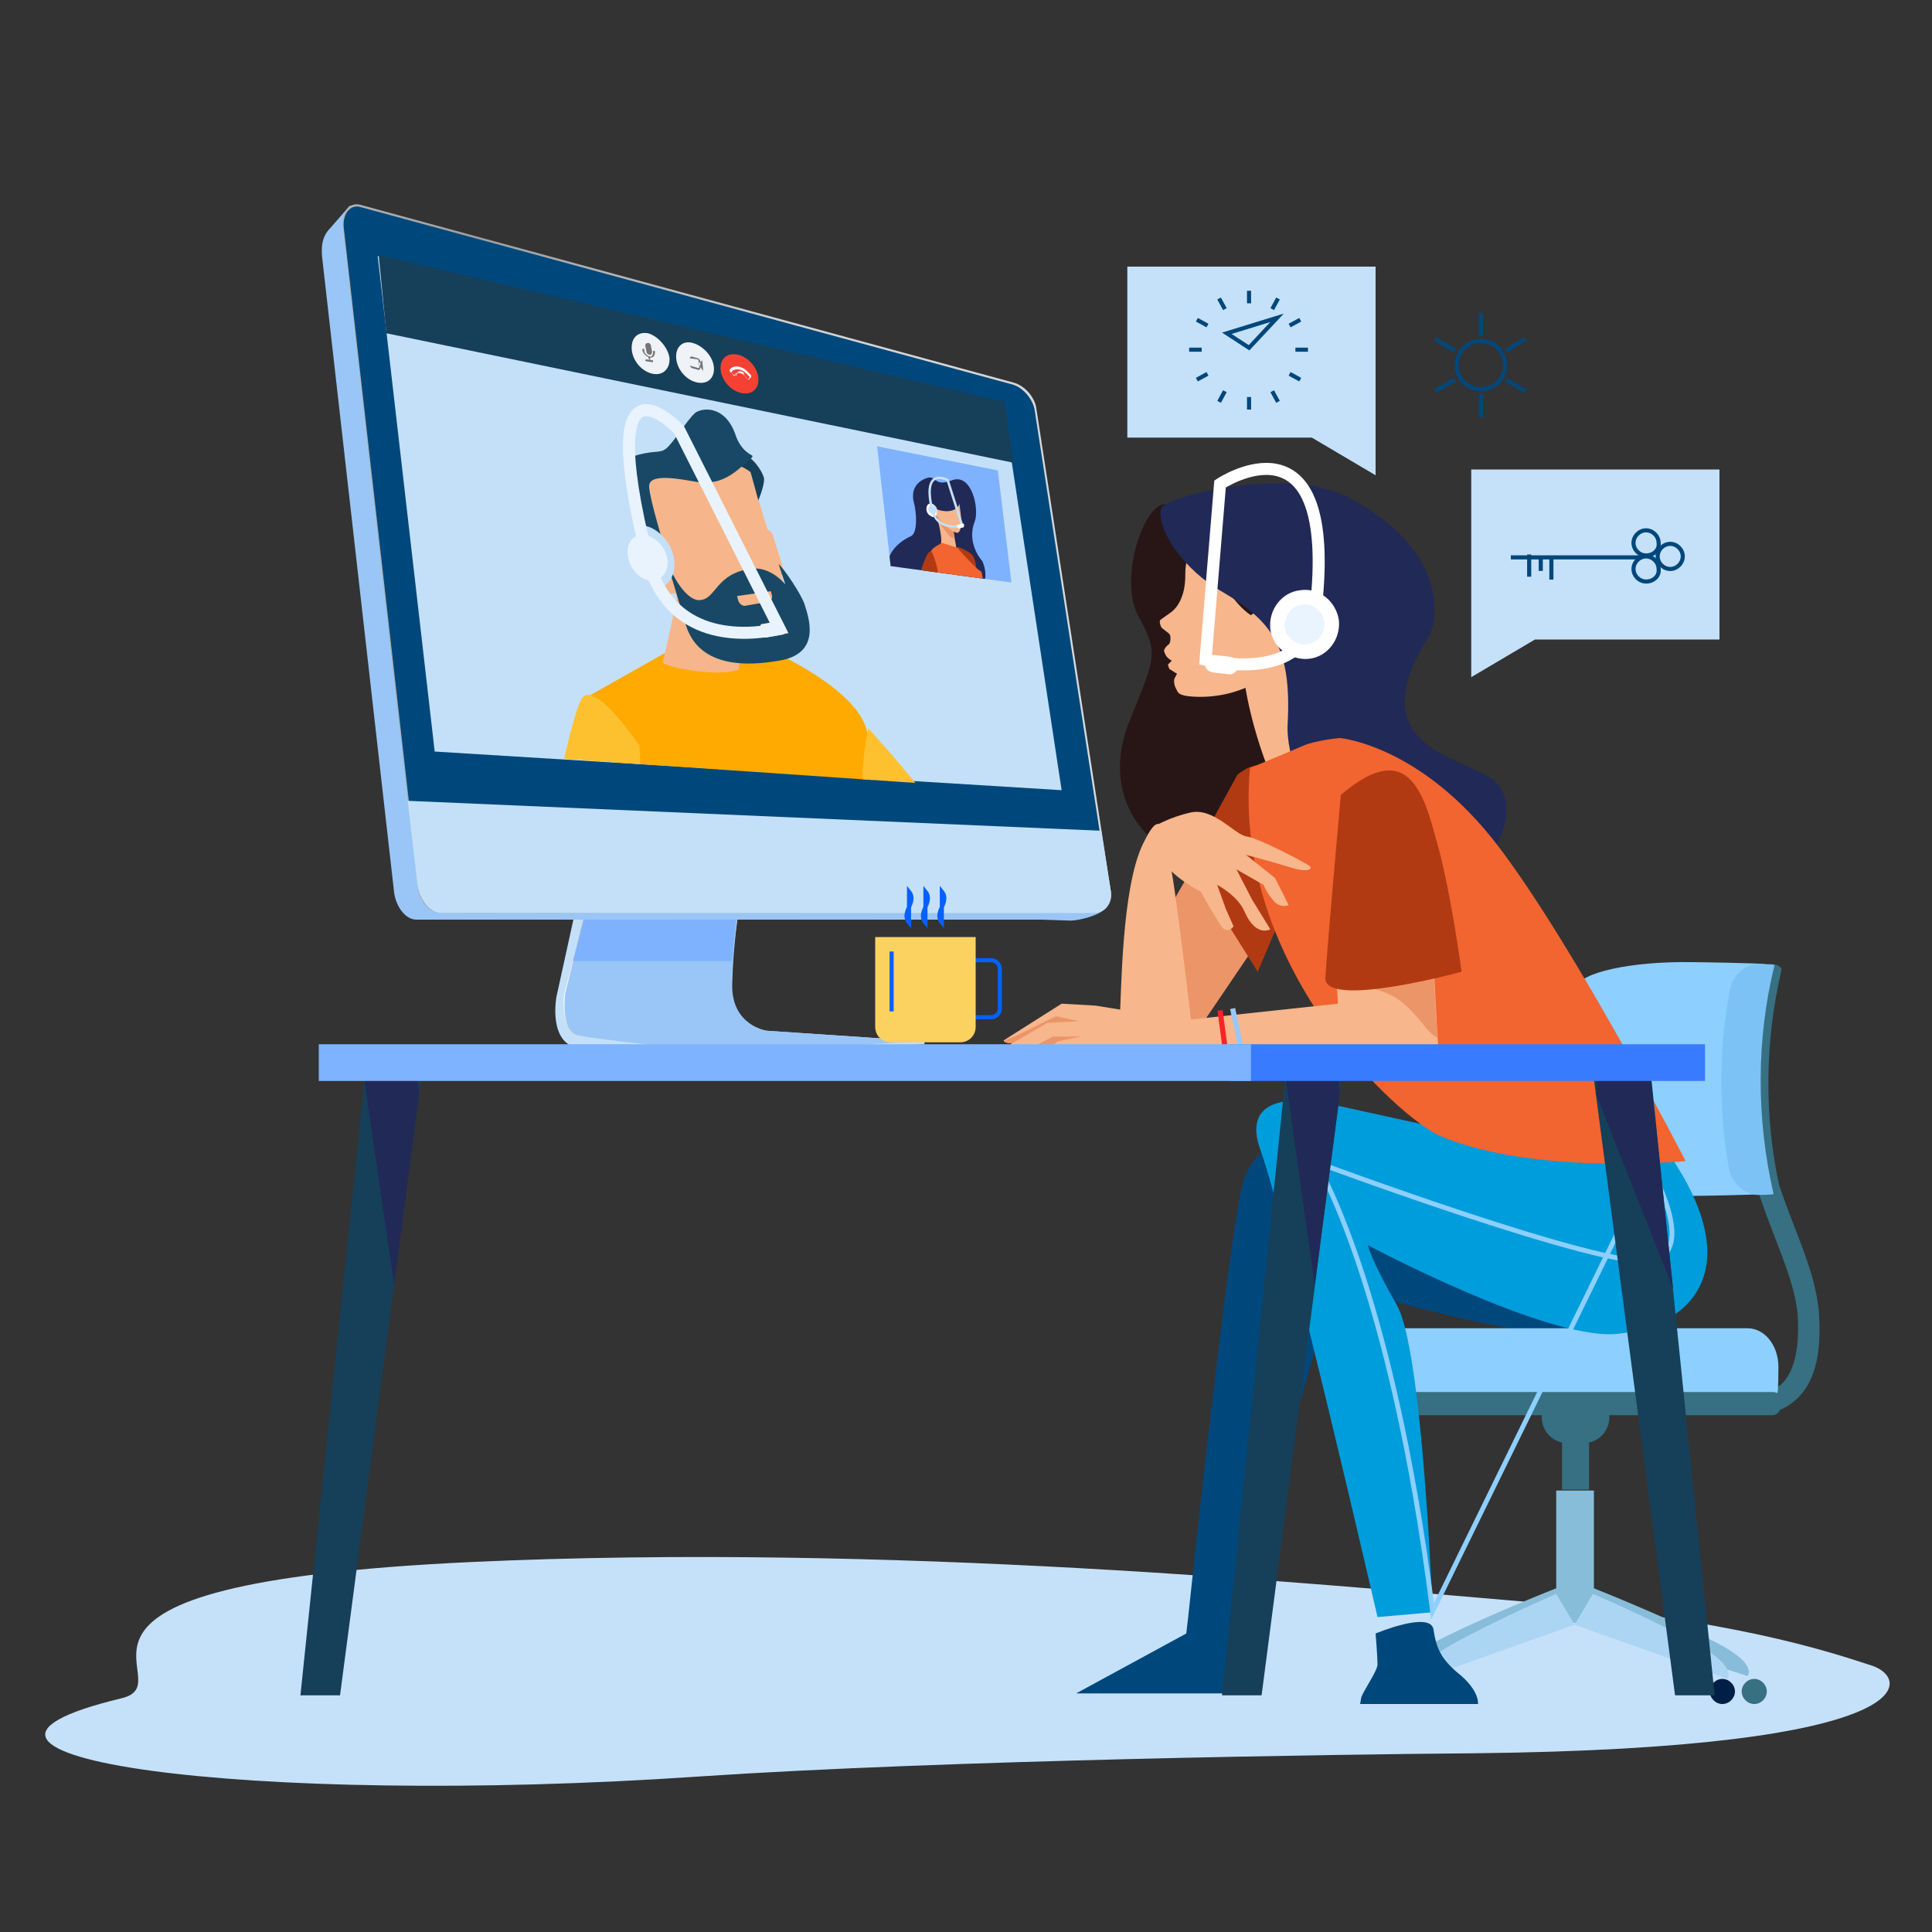 <?xml version="1.0" encoding="utf-8"?>
<!-- Generator: Adobe Illustrator 26.0.2, SVG Export Plug-In . SVG Version: 6.00 Build 0)  -->
<svg version="1.1" id="Capa_1" xmlns="http://www.w3.org/2000/svg" xmlns:xlink="http://www.w3.org/1999/xlink" x="0px" y="0px"
	 viewBox="0 0 200 200" style="enable-background:new 0 0 200 200;" xml:space="preserve">
<rect x="0" y="0" width="200" height="200" fill="#333333" stroke="none"/>
<style type="text/css">
	.st0{fill:#C5E1F9;}
	.st1{fill:#C4E0F8;}
	.st2{fill:url(#SVGID_1_);}
	.st3{fill:#99C6F6;}
	.st4{fill:#7EB2FF;}
	.st5{fill:url(#SVGID_00000032618949942936961390000004069244341197710012_);}
	.st6{fill:#00487C;}
	.st7{clip-path:url(#SVGID_00000101067354037499159800000018327431669472962703_);}
	.st8{fill:#212957;}
	.st9{fill:#F6B58A;}
	.st10{fill:#EB9468;}
	.st11{fill:#B23A12;}
	.st12{fill:#F26430;}
	.st13{fill:#3B47BB;}
	.st14{fill:none;stroke:#8CCEFF;stroke-width:0.124;stroke-miterlimit:10;}
	.st15{fill:#FFFFFF;}
	.st16{fill:none;stroke:#C4E0F8;stroke-width:0.249;stroke-miterlimit:10;}
	.st17{clip-path:url(#SVGID_00000009576687912264837000000005363465469328085376_);}
	.st18{fill:#281617;}
	.st19{fill:#FFAA01;}
	.st20{fill:#FDC02F;}
	.st21{fill:none;stroke:#99C6F6;stroke-width:1.245;stroke-miterlimit:10;}
	.st22{fill:#163F59;}
	.st23{fill:#194866;}
	.st24{fill:none;stroke:#E9F3FD;stroke-width:1.245;stroke-miterlimit:10;}
	.st25{fill:#E9F3FD;}
	.st26{fill:#F44134;}
	.st27{fill:#EFF2F7;}
	.st28{fill:#757575;}
	.st29{fill:#367082;}
	.st30{fill:#88BDDA;}
	.st31{fill:#ACD5F4;}
	.st32{fill:#001F46;}
	.st33{fill:#8DCFFF;}
	.st34{fill:#7DC2F5;}
	.st35{fill:#009DDC;}
	.st36{fill:none;stroke:#8DCFFF;stroke-width:0.498;stroke-miterlimit:10;}
	.st37{fill:#F7B68B;}
	.st38{fill:#EC9568;}
	.st39{fill:none;stroke:#9AC7F7;stroke-width:0.536;stroke-miterlimit:10;}
	.st40{fill:none;stroke:#FD2227;stroke-width:0.536;stroke-miterlimit:10;}
	.st41{fill:#387BFF;}
	.st42{fill:#7EB3FF;}
	.st43{fill:none;stroke:#FFFFFF;stroke-width:1.247;stroke-miterlimit:10;}
	.st44{fill:#EAF4FE;}
	.st45{fill:none;stroke:#0561FC;stroke-width:0.425;stroke-miterlimit:10;}
	.st46{fill:#FBD260;}
	.st47{fill:none;stroke:#00487C;stroke-width:0.425;stroke-miterlimit:10;}
</style>
<g>
	<path class="st0" d="M152.5,181.5c-13.4,0.1-54.9,0.7-80.1,2.4c-46.7,3.2-84.8-2.1-59.8-8.1c7-1.7-13.2-11.8,36.2-14.1
		c43.4-2,87.6,2.3,109,4.1s31.3,5.1,35.9,6.6C197.9,173.7,199.3,181,152.5,181.5z"/>
	<g>
		<g>
			<path class="st1" d="M59.4,95l-1.8,8.2c0,0-0.9,4.8,2.3,5.3c1.9,0.3,12.2,0.8,12.2,0.8s4.2,0.2,6.7,0c2.6-0.2,16.9-1.2,16.9-1.2
				v-0.3l-16.4-0.5c0,0-3.7-0.5-3.6-4.8s0.7-7.8,0.7-7.8L59.4,95z"/>
			
				<linearGradient id="SVGID_1_" gradientUnits="userSpaceOnUse" x1="60.862" y1="105.81" x2="61.07" y2="90.38" gradientTransform="matrix(1 0 0 -1 16 200)">
				<stop  offset="0" style="stop-color:#BABCC1"/>
				<stop  offset="0.269" style="stop-color:#D8D7D8"/>
				<stop  offset="0.384" style="stop-color:#E5E5E7"/>
				<stop  offset="0.598" style="stop-color:#FBFCFF"/>
				<stop  offset="0.718" style="stop-color:#DFE0E3"/>
				<stop  offset="0.778" style="stop-color:#D2CDD0"/>
				<stop  offset="1" style="stop-color:#F5F6F9"/>
			</linearGradient>
			<path class="st2" d="M60.5,94.6l-2.1,8.3c0,0-0.5,3.9,1.4,4.3s12.3,1.5,12.3,1.5s4.2,0.2,6.7,0c2.6-0.2,16.9-0.9,16.9-0.9
				l-16.4-1.1c0,0-3.7-0.5-3.6-4.8s0.7-7.8,0.7-7.8L60.5,94.6z"/>
			<path class="st3" d="M60.6,94.6l-2.1,8.3c0,0-0.5,3.9,1.4,4.3s12.3,1.5,12.3,1.5s4.2,0.2,6.7,0c2.6-0.2,16.9-0.9,16.9-0.9
				l-16.4-1.1c0,0-3.7-0.5-3.6-4.8s0.7-7.8,0.7-7.8L60.6,94.6z"/>
			<path class="st4" d="M75.8,99.5c0.2-3.2,0.6-5.4,0.6-5.4l-15.8,0.5l-1.3,4.9H75.8z"/>
			<path class="st3" d="M107.8,95.2H49.4h-6.3c-1.1,0-2.1-1.3-2.3-2.8l-7.4-65.3c-0.2-1.5-0.1-2.6,0.8-3.5l2-2.3l66.2,19.4
				c1.1,0.3,2.1,1.5,2.3,2.6l7.1,45.6l2.9,4.5c0.2,1.1-2.8,1.9-3.9,1.9L107.8,95.2z"/>
			
				<linearGradient id="SVGID_00000129920682830865947400000017042460544749006731_" gradientUnits="userSpaceOnUse" x1="19.469" y1="142.175" x2="99.031" y2="142.175" gradientTransform="matrix(1 0 0 -1 16 200)">
				<stop  offset="6.097560e-03" style="stop-color:#B0B2B4"/>
				<stop  offset="0.177" style="stop-color:#9C9DA1"/>
				<stop  offset="0.571" style="stop-color:#D0D1D3"/>
				<stop  offset="0.957" style="stop-color:#D8D9DB"/>
			</linearGradient>
			<path style="fill:url(#SVGID_00000129920682830865947400000017042460544749006731_);" d="M115,92.3c0.2,1.2-0.6,2.2-1.8,2.2H45.6
				c-1.2,0-2.3-1.3-2.4-3l-7.7-67.9c-0.2-1.6,0.6-2.7,1.8-2.4l67.6,18.4c1.2,0.3,2.3,1.6,2.4,2.8L115,92.3z"/>
			<path class="st6" d="M45.6,94.3c-1.1,0-2.1-1.3-2.3-2.8l-7.7-67.8c-0.2-1.5,0.6-2.5,1.6-2.3l67.6,18.4c1.1,0.3,2.1,1.5,2.3,2.6
				l7.7,49.9c0.2,1.1-0.6,2-1.6,2L45.6,94.3z"/>
			<polygon class="st1" points="45,77.8 109.9,81.8 104,43 39.1,26.5 			"/>
			<path class="st1" d="M42.2,82.9l1,8.6c0.2,1.6,1.3,3,2.4,3h67.6c1.2,0,1.9-1,1.8-2.2l-1-6.3L42.2,82.9z"/>
		</g>
		<g>
			<g>
				<g>
					<g>
						<polygon id="SVGID_00000147913936934697446800000000601606305108708739_" class="st4" points="92.2,58.6 104.7,60.3 
							103.3,48.7 90.8,46.2 						"/>
					</g>
					<g>
						<defs>
							<polygon id="SVGID_00000146470967838603946800000003990102729381062037_" points="92.2,58.6 104.7,60.3 103.3,48.7 
								90.8,46.2 							"/>
						</defs>
						<clipPath id="SVGID_00000086665793838238645280000013842601261735800252_">
							<use xlink:href="#SVGID_00000146470967838603946800000003990102729381062037_"  style="overflow:visible;"/>
						</clipPath>
						<g style="clip-path:url(#SVGID_00000086665793838238645280000013842601261735800252_);">
							<g>
								<path class="st8" d="M101.7,58.1c0,0-1.7-1.8-0.8-4.1c0.5-1.3-0.3-5-2.3-4.3c-2,0.8-1.6-0.6-2.7-0.2
									c-1.1,0.4-1.6,1.3-1.3,2.5c0.3,1.1,0.4,3.2-0.3,3.5c-0.7,0.3-4,2.1-1.4,5.3C95.5,63.9,103.7,62.9,101.7,58.1z"/>
								<path class="st9" d="M97,53.6c0,0,0.6,2,0.4,2.7C97.3,57,99,56.7,99,56.7s-0.3-1.6-0.3-1.9C98.6,54.4,97,53.6,97,53.6z"/>
								<path class="st10" d="M98.6,54.7c-0.1-0.3-1.7-1.1-1.7-1.1s1.3,2,1.7,2.1c0.1,0,0.1,0,0.1,0C98.8,55.3,98.7,54.9,98.6,54.7z
									"/>
								<path class="st9" d="M99.3,52.1c0,0,0.3,1.8,0.2,2.3c-0.1,0.5-0.2,0.9-0.6,0.7c-0.5-0.1-1.3-1-1.7-1.4
									c-0.5-0.4-0.8-0.8-0.7-1.2c0.1-0.4,0.3,0,0.3,0.1s1.2,0.6,2.1,0.1C99,52.6,99.3,52.4,99.3,52.1z"/>
								<path class="st10" d="M99.9,64.4l3.3-2.9c0,0,0.7,0.2,0.4,0.6c-0.3,0.5-2.1,3.1-2.1,3.1S99.4,66.2,99.9,64.4z"/>
								<path class="st8" d="M100.9,65.7l6.5-0.9c0,0,2-0.6,1.5,1.6c-0.6,2.3-2.2,9.7-2.2,9.7l2.5,1.6l-3.3-0.1l0.2-9.9
									c0,0-2.2,1.2-3.5,1.3c-1.3,0.1-3.8-0.1-3.8-0.9C98.8,67.4,100.9,65.7,100.9,65.7z"/>
								<path class="st1" d="M105.8,76.2c0,0,0,0.5,0,0.7s0.4,0.7,0.5,0.8c0,0.1,0,0.1,0,0.1l-2.5-0.1c0,0-0.1-0.3,0.3-0.6
									c0.4-0.4,0.5-0.6,0.5-1.1C104.6,75.6,105.8,76.2,105.8,76.2z"/>
								<path class="st11" d="M99.1,56.6c0,0,1.5,0.5,1.7,1.1c0.3,0.7,0.2,1,0.3,1.3C101.1,59.4,99.1,57.8,99.1,56.6z"/>
								<path class="st12" d="M97.5,56.2l1.6,0.5c0,0,2,2.3,2.4,2.4c0.4,0.1,0.4,4.7,0.6,5.3c0.1,0.3-1.3,0.3-2.1,0.4
									c-0.7,0-1.8-0.2-1.8-0.2s0.2-1.3-0.2-2.8c-0.4-1.5-1.7-2.7-1.6-3.7C96.5,57.2,95.8,57.1,97.5,56.2z"/>
								<path class="st11" d="M96.5,57.2c0,0,0.6,1.4,0.6,2.3c0,0.9,0,3,0,3s-0.2,2.4-1.1,2s-1.2-3.3-0.8-5
									C95.7,57.8,96.2,56.7,96.5,57.2z"/>
								<path class="st9" d="M95.5,63.5c0,0,0.1,0.5,0.1,0.6s0.4,0.3,0.9,0.3c0.4,0,3.4-1.7,3.7-1.8c0.3-0.1,1-0.2,1.1-0.2
									c0.2,0,0.2-0.5,0.1-0.9c-0.1-0.2-0.2-0.4-0.3-0.5c-0.1,0-0.1,0-0.2,0s-0.2,0.1-0.3,0.2c0,0-0.1,0.1-0.2,0.1
									c-0.3,0.2-0.5,0.5-0.5,0.5S98,62,97.2,62.3C96.7,62.6,95.9,63,95.5,63.5z"/>
								<path class="st10" d="M102.2,61.3H102l-0.8-0.2l0.3,0.5v0.7l0.6,0.2c0,0,0.1-0.1,0-0.2c-0.1-0.1-0.2-0.1-0.2-0.1
									s0.3,0,0.4,0s0.1,0,0.1-0.1s-0.1-0.1-0.1-0.1l0.2-0.1c0-0.1,0-0.1,0-0.2C102.3,61.5,102.3,61.4,102.2,61.3z"/>
								<path class="st13" d="M98.2,64.6l1.8,0.2l5.8-0.7c0,0,1.5-0.4,1.2,1.2c-0.4,1.6-1.2,10.6-1.2,10.6l-1.2-0.2
									c0,0-0.5-6.1-0.1-7.1s0.4-1.3,0.4-1.3s-3.5,1.9-5,1.6C98.3,68.7,96.9,67.2,98.2,64.6z"/>
								<path class="st14" d="M98.6,64.8c0,0-1.1,1.7-0.1,2.4c1,0.7,7.1-1.8,7.1-1.8s-1.4,6-0.7,10.1L98.6,64.8z"/>
							</g>
							<g>
								<path class="st15" d="M95.9,52.7c0,0.4,0.3,0.7,0.6,0.8c0.3,0.1,0.5-0.2,0.5-0.6s-0.3-0.7-0.6-0.8
									C96.1,52.1,95.9,52.3,95.9,52.7z"/>
								<path class="st16" d="M99.6,54.4c0,0-2.5,0.7-3.1-1.6c-1.1-4.6,1.6-3.1,1.6-3.1L99.6,54.4z"/>
								<path class="st15" d="M99.3,54.7l0.4-0.1c0.1,0,0.1-0.1,0.1-0.2v-0.1c0-0.1-0.1-0.1-0.2-0.1l-0.4,0.1
									c-0.1,0-0.1,0.1-0.1,0.2v0.1C99.1,54.6,99.2,54.7,99.3,54.7z"/>
								<path class="st1" d="M96.1,52.7c0,0.3,0.2,0.5,0.5,0.5c0.2,0,0.4-0.1,0.4-0.4c0-0.3-0.2-0.5-0.5-0.5S96.1,52.5,96.1,52.7z"
									/>
							</g>
						</g>
					</g>
				</g>
			</g>
			<g>
				<g>
					<defs>
						<polygon id="SVGID_00000050629468883651589700000006744536097566666893_" points="56.1,78.4 99.9,81.4 95,40.8 51.3,34.8 
													"/>
					</defs>
					<clipPath id="SVGID_00000000213574213495778410000011168888374419408017_">
						<use xlink:href="#SVGID_00000050629468883651589700000006744536097566666893_"  style="overflow:visible;"/>
					</clipPath>
					<g style="clip-path:url(#SVGID_00000000213574213495778410000011168888374419408017_);">
						<g>
							<g>
								<g>
									<path class="st18" d="M116.5,170.3l0.4,2.9l13.3-1.1c0,0-2.6-3.7-7.1-4.1C118.5,167.5,116.5,170.3,116.5,170.3z"/>
									<path class="st18" d="M98.5,115.6c0,0,29.1-1.7,38.8,1.2c3.3,1,10.9,41.9,10.9,41.9l-3.5,1c0,0,9.2,2.5,13.8,2.2
										s5.8,3,5.8,3l-21.8,2.5l-1.2-3.1l-11.8-33.4l-27.1,1L98.5,115.6z"/>
									<path class="st19" d="M79.8,126.2c0,0-8.6,1.8-12.8-18c-4.1-20-6.5-35.9-6.5-35.9l10.1-5.7l9.5,0.9c0,0,8.4,3.7,9.6,8
										c1.3,4.3,0.6,21.1,2.1,24.1s6.9,12.8,6.9,12.8L79.8,126.2z"/>
									<path class="st20" d="M89.9,75.4c0,0,10.5,11.5,12.7,17.2c2.2,5.7,5.2,11.3,2.8,13.3c-2.4,2-4,3-4.9,1.7
										C99.5,106.4,86.3,91.4,89.9,75.4z"/>
									<path class="st9" d="M82.9,98l6.4-5.3l1.2-1c0,0,2.7,3.9,2.1,6.4c-0.7,2.5-7.3,4-8.5,3.7C82.9,101.7,82.9,98,82.9,98z"/>
									<polygon class="st10" points="94.8,93.1 94.9,98.5 92,99.4 90.5,91.8 									"/>
									<path class="st10" d="M100.3,92.7l0.1,7.5l-4.2-2c0,0-0.7-5.7,0-6.3C96.9,91.3,98.8,88.5,100.3,92.7z"/>
									<path class="st13" d="M76.6,124.9c0,0,2-12.6,12.5-14.1s12.4-1.4,12.4-1.4s8.6,10.9,21.9,56.5c0.5,1.8-9,5.7-9,5.7
										l-16.6-41.2C97.9,130.3,84,135.7,76.6,124.9z"/>
									<path class="st21" d="M95.5,120.8l19,50.7L95.5,120.8z"/>
									<path class="st20" d="M66.2,77.2c0,0-4.5-6.7-5.9-5C59,73.9,55,93.1,56.1,99.4c1.1,6.3,2,11.1,5.9,11.5
										c13.5,1.3,23-7.1,23-7.1L83,95c0,0-15.2,0.4-16.2,1.7C65.9,98,66.6,83.8,66.2,77.2z"/>
								</g>
								<path class="st9" d="M70.6,59.5c-0.5,2.4-1.4,6.6-2,9.1c0.7,0.6,6,1.5,7.9,0.7c0-2.2,0.3-5.2,0.5-6.9L70.6,59.5z"/>
							</g>
							<g>
								<path class="st9" d="M81.7,62.3c0.3,1.1-0.1,2.1-1.1,2.2L73,65.7c-0.9,0.2-2-0.6-2.3-1.7l-4-13.5c-0.3-1.1,0.1-2.1,1.1-2.3
									l7.6-1c0.9-0.1,2,0.7,2.3,1.8L81.7,62.3z"/>
								<path class="st22" d="M78.5,51.8c0,0,0.6-1.4,0.6-2.2c0-0.4-0.8-1.9-1.8-2.4s-1.4,0.7-1.4,0.7s1.6,0.7,1.8,1
									C77.8,49.2,78.5,51.8,78.5,51.8z"/>
								<path class="st23" d="M67.8,56.7c0,0-2.7-5-2.9-6.6c-0.2-1.6-0.4-2.6,1.1-3c2.2-0.6,2.4,0,3.3-1s2.3-3.3,2.9-3.5
									c1.1-0.5,3-0.2,3.9,2.3c0.6,1.9,1.8,2.2,1.8,2.3c0,0.2-0.4,0.5-1,1c-1.7,1.5-2.9,1.9-4.7,1.7c-1.8-0.3-5.1-1-5,0.5
									s1.5,5.8,1.5,6.2C68.6,57,68.2,56.9,67.8,56.7z"/>
								<path class="st9" d="M71.4,60.4c0.1,0.4-0.1,0.7-0.4,0.8l-1.6,0.3c-0.3,0.1-0.7-0.2-0.8-0.6l-1.1-3.6
									c-0.1-0.4,0-0.7,0.4-0.8l1.6-0.2c0.3,0,0.7,0.2,0.8,0.6L71.4,60.4z"/>
								<path class="st9" d="M81.1,58.9c0.1,0.4,0,0.7-0.4,0.7l-1.6,0.2c-0.3,0-0.7-0.2-0.8-0.6l-1.1-3.5c-0.1-0.4,0-0.7,0.4-0.7
									l1.6-0.2c0.3,0,0.7,0.2,0.8,0.6L81.1,58.9z"/>
								<path class="st23" d="M68.9,57.7c0,0,1.6,5.3,2.1,7c0.5,1.6,2.1,5,9.6,3.7c4.5-0.7,3.1-4.5,2.7-5.8c-0.3-1-2.1-3.7-2.7-4.2
									l0.7,2.1c0,0-1.6-2-3.7-1.6c-3.4,0.5-3.5,3-5,3.2C71.4,62.4,69.8,60.3,68.9,57.7z"/>
								<path class="st9" d="M77.2,62.7l2.3-0.4c0.3,0,0.5-0.4,0.4-0.7l-0.1-0.4l-3.5,0.5l0.1,0.4C76.5,62.5,76.9,62.8,77.2,62.7z"
									/>
							</g>
						</g>
						<g>
							<path class="st1" d="M64.1,57.4c0.2,1.8,1.7,3.4,3.2,3.6c1.6,0.2,2.7-1.2,2.5-3s-1.7-3.4-3.2-3.6
								C65.1,54.2,63.9,55.6,64.1,57.4z"/>
							<path class="st24" d="M80.7,65.1C77,65.9,69.2,66.4,67,57.7c-5.7-22.9,3.3-13.2,3.3-13.2L80.7,65.1z"/>
							<path class="st25" d="M79.3,66l1.7-0.3c0.2,0,0.2-0.2,0.2-0.4L81,64.6c-0.1-0.2-0.3-0.3-0.4-0.3l-1.7,0.3
								c-0.2,0-0.2,0.2-0.2,0.4l0.2,0.7C78.9,65.9,79.1,66,79.3,66z"/>
							<path class="st25" d="M65,57.5c0.1,1.3,1.2,2.5,2.3,2.6c1.1,0.1,1.9-0.8,1.8-2.1s-1.2-2.4-2.3-2.6
								C65.6,55.2,64.8,56.2,65,57.5z"/>
						</g>
					</g>
				</g>
			</g>
			<polygon class="st22" points="39.2,26.4 40,34.5 104.9,47.9 104,41.6 			"/>
			<path class="st26" d="M78.5,39.1c0.1,1.1-0.6,1.8-1.7,1.6s-2.1-1.3-2.2-2.4c-0.1-1.1,0.6-1.8,1.7-1.6
				C77.4,36.9,78.4,38,78.5,39.1z"/>
			<path class="st27" d="M73.9,38c0.1,1.1-0.6,1.8-1.7,1.6s-2.1-1.3-2.2-2.5c-0.1-1.1,0.6-1.9,1.7-1.6C72.8,35.8,73.8,36.9,73.9,38z
				"/>
			<path class="st27" d="M69.3,37c0.1,1.1-0.6,1.9-1.7,1.7s-2.1-1.3-2.2-2.5s0.6-1.9,1.7-1.7C68.1,34.8,69.1,35.9,69.3,37z"/>
			<path class="st15" d="M76.1,38.9L76.1,38.9l0.2-0.2l0.1-0.1c0,0,0-0.1-0.1-0.1c0.2-0.1,0.5-0.1,0.7,0.1v0.1
				c0,0.1,0.1,0.1,0.1,0.2l0,0l0.2,0.3l0.1,0.1h0.1l0.2-0.2c0.1-0.1,0.1-0.2,0-0.3l-0.1-0.1l-0.2-0.2c-0.5-0.6-1.3-0.7-1.7-0.4
				l-0.1,0.1l0,0c-0.1,0.1-0.1,0.2,0,0.3l0.2,0.2l0.1,0.1C76,39,76,38.9,76.1,38.9z M75.7,38.6L75.7,38.6L75.7,38.6l0.1-0.2
				c0.4-0.3,1-0.2,1.5,0.3l0.2,0.2l0.1,0.1v0.1l-0.2,0.2l0,0l0,0L77.2,39l0,0l0,0l0,0l-0.1-0.1c-0.3-0.3-0.7-0.4-1-0.2l0,0l0.1,0.1
				l0.1,0.1l0,0l0,0L76,38.8l0,0L75.7,38.6z"/>
			<g>
				<g>
					<path class="st28" d="M67.2,37c-0.3-0.1-0.6-0.4-0.7-0.7v-0.1c0,0,0-0.1,0.1-0.1c0,0,0.1,0,0.1,0.1v0.1c0,0.3,0.3,0.5,0.5,0.6
						s0.4-0.1,0.4-0.4v-0.1c0,0,0-0.1,0.1-0.1c0,0,0.1,0,0.1,0.1v0.1C67.8,36.9,67.5,37.1,67.2,37z"/>
				</g>
				<path class="st28" d="M67.2,36.7c-0.2,0-0.3-0.2-0.3-0.4l-0.1-0.5c0-0.2,0.1-0.3,0.3-0.3s0.3,0.2,0.3,0.4l0.1,0.5
					C67.5,36.7,67.3,36.8,67.2,36.7z"/>
				<g>
					<path class="st28" d="M67.3,37.4C67.2,37.4,67.2,37.3,67.3,37.4L67.1,37c0,0,0-0.1,0.1-0.1c0,0,0.1,0,0.1,0.1L67.3,37.4
						L67.3,37.4z"/>
				</g>
				<g>
					<path class="st28" d="M67.6,37.5l-0.7-0.1c0,0-0.1,0-0.1-0.1c0,0,0-0.1,0.1-0.1l0.7,0.1C67.6,37.3,67.6,37.4,67.6,37.5
						C67.7,37.4,67.6,37.5,67.6,37.5z"/>
				</g>
			</g>
			<g>
				<path class="st28" d="M71.6,38.1l0.7,0.2c0.1,0,0.2-0.1,0.2-0.2V38l0.3,0.4l-0.1-1.1l-0.2,0.2v-0.1c0-0.1-0.1-0.2-0.2-0.3
					l-0.7-0.2c-0.1,0-0.2,0.1-0.2,0.2l0.1,0.7C71.4,37.9,71.5,38,71.6,38.1z M72.5,37.5v0.4l-0.2-0.2v-0.1L72.5,37.5z M71.4,37.1
					C71.4,37,71.4,37,71.4,37.1l0.8,0.1c0,0,0.1,0,0.1,0.1l0.1,0.7c0,0,0,0.1-0.1,0.1l-0.7-0.2c0,0-0.1,0-0.1-0.1L71.4,37.1z"/>
			</g>
		</g>
	</g>
	<g>
		<g>
			<path class="st6" d="M160.9,122.3l-23.4-4.2c0,0-7.5-2-9,5c-1.7,8.1-5.5,44.3-5.5,44.3l-0.2,1.7l-11.4,6.2h17.4l-1.2-5.5L138,133
				c0,0,17.9,5.2,23.9,5.2s10.4-2.2,10.4-3.2C172.3,134,165.1,121.8,160.9,122.3z"/>
			<g>
				<g>
					<path class="st29" d="M181.9,146.4c1,0,2.5-0.2,3.9-1.4c2-1.7,2.8-4.7,2.5-9c-0.2-2.9-1.3-5.8-2.5-8.9
						c-2-5.2-4.3-11.1-3.1-18.9l-2.2-0.3c-1.3,8.4,1.2,14.9,3.2,20.1c1.2,3.1,2.2,5.7,2.4,8.2c0.2,3.5-0.4,5.9-1.7,7.1
						c-1.3,1.1-2.9,0.9-3,0.8l-0.5,2.2C181,146.4,181.4,146.4,181.9,146.4z"/>
				</g>
				<g>
					<g>
						<path class="st30" d="M164.7,164.3l-2.2,3.3l18.4,5.9c0,0,1.2-1.2-3.3-3.5C172.3,167.3,164.7,164.3,164.7,164.3z"/>
						<path class="st30" d="M161.4,164.3l2.2,3.3l-18.4,5.9c0,0-1.2-1.2,3.3-3.5C153.7,167.3,161.4,164.3,161.4,164.3z"/>
					</g>
					<rect x="161.1" y="154.3" class="st30" width="3.9" height="13.7"/>
					<g>
						<path class="st31" d="M164.9,165l-1.9,3.2l15.8,5.6c0,0,1.1-1.1-2.8-3.4C171.5,167.8,164.9,165,164.9,165z"/>
						<path class="st31" d="M161.1,165l1.9,3.2l-15.8,5.6c0,0-1.1-1.1,2.8-3.4C154.6,167.8,161.1,165,161.1,165z"/>
					</g>
					<path class="st32" d="M177,175.1c0,0.7,0.6,1.3,1.3,1.3s1.3-0.6,1.3-1.3s-0.6-1.3-1.3-1.3S177,174.4,177,175.1z"/>
					<path class="st32" d="M146.4,175.1c0,0.7,0.6,1.3,1.3,1.3s1.3-0.6,1.3-1.3s-0.6-1.3-1.3-1.3
						C147.1,173.8,146.4,174.4,146.4,175.1z"/>
					<path class="st29" d="M180.3,175.1c0,0.7,0.6,1.3,1.3,1.3s1.3-0.6,1.3-1.3s-0.6-1.3-1.3-1.3
						C180.9,173.8,180.3,174.4,180.3,175.1z"/>
					<path class="st29" d="M143.2,175.1c0,0.7,0.6,1.3,1.3,1.3s1.3-0.6,1.3-1.3s-0.6-1.3-1.3-1.3S143.2,174.4,143.2,175.1z"/>
				</g>
				<rect x="161.7" y="149.3" class="st29" width="2.8" height="4.9"/>
				<path class="st29" d="M159.6,146.7c0,1.5,1.2,2.7,2.7,2.7h1.6c1.5,0,2.7-1.2,2.7-2.7l0,0c0-1.5-1.2-2.7-2.7-2.7h-1.6
					C160.8,144,159.6,145.2,159.6,146.7L159.6,146.7z"/>
				<path class="st33" d="M142.1,144.2c-0.1-0.3-0.1-2.4-0.1-2.7c0-2.2,1.4-4,3.2-4h35.7c1.8,0,3.2,1.8,3.2,4c0,0.3,0,2.4-0.1,2.7
					H142.1z"/>
				<path class="st29" d="M184.4,145.3c0,0.7-0.4,1.2-0.9,1.2h-41c-0.5,0-0.9-0.6-0.9-1.2l0,0c0-0.7,0.4-1.2,0.9-1.2h41
					C184.1,144.1,184.4,144.6,184.4,145.3L184.4,145.3z"/>
				<g>
					<path class="st33" d="M182.5,123.6c-0.9,0.1-6.5,0.2-7.4,0.2c-6.1,0.1-11.4-1.1-11.7-2.6c-1.2-6.3-1.3-12.7-0.2-19
						c0.3-1.5,5.6-2.7,11.9-2.6c1,0,6.7,0.1,7.6,0.2C180.7,107.6,180.6,115.8,182.5,123.6z"/>
					<path class="st29" d="M183.3,99.8c0.7,0,1.2,0.3,1.1,0.7c-1.7,7.3-1.8,15-0.2,22.3c0.1,0.4-0.4,0.7-1.1,0.7l0,0
						c-0.7,0-1.3-0.3-1.4-0.7c-1.6-7.4-1.5-15,0.1-22.4C182,100.1,182.6,99.8,183.3,99.8L183.3,99.8z"/>
					<path class="st34" d="M183.6,123.6c-0.2,0.1-1.4,0.1-1.6,0.1c-1.3,0-2.7-1.2-3-2.6c-1.1-6.2-1.1-12.5,0.1-18.7
						c0.3-1.5,1.7-2.7,3-2.6c0.2,0,1.4,0,1.6,0.1C181.8,107.6,181.8,115.8,183.6,123.6z"/>
				</g>
			</g>
			<path class="st6" d="M142.4,169.1c0,0,0.2,2.4,0.2,3.2c0,0.7-1.6,2.9-1.7,3.5c-0.1,0.6-0.1,0.6-0.1,0.6H153c0,0,0.2-1.2-1.7-2.9
				c-2-1.6-2.6-2.7-2.9-4.8C148.1,166.7,142.4,169.1,142.4,169.1z"/>
			<path class="st35" d="M173.2,120.1h-9l-26-5.7c0,0-10.4-2.7-7.7,4.7c2.7,7.5,12.1,48.3,12.1,48.3l5.7-0.5c0,0-1-27.1-3.7-31.8
				s-3-6.2-3-6.2s18.2,9.7,25.6,9.2C174.7,137.5,180.9,131.8,173.2,120.1z"/>
			<path class="st36" d="M170.8,120.8c0,0,5,8.7,0.2,9.7c-4.7,1-34.8-10.2-34.8-10.2s7.8,12.4,12.1,46.5L170.8,120.8z"/>
		</g>
		<g>
			<path class="st18" d="M121,52.3c2.3,1.1,8.8,4.5,13.4,9.8c4.6,5.3,6.9,7.9,3,13.6s7.5,6.2,1.6,9.1c-6.9,3.4-8.6,6.1-13.4,5.1
				c-8.4-1.8-11.4-8.5-8.7-15.2c2.7-6.7,3.1-7,0.9-11C115.7,59.7,118.7,51.2,121,52.3z"/>
			<path class="st37" d="M136.4,69.3c0,0,2.4,9.7,8.5,10.1c3.2,0.2,5.3-0.1,5.3-0.1s-18.3,16.5-22,11.5c-1.7-2.4,5.3-5.4,3-11.4
				C126.9,68.1,127.3,55.8,136.4,69.3z"/>
			<path class="st37" d="M129.5,63.7c1.7,1.1,3.5,1.7,5.3,1.8c-4,7.9-11.9,6.6-12.2,6.5c-0.3-0.1-0.6-0.1-0.8-0.6
				c-0.3-0.5-0.3-1-0.2-1.2c0.1-0.2,0.3-0.5,0.2-0.5c-0.1,0-0.6-0.4-0.7-0.4c-0.1-0.1-0.2-0.5-0.2-0.5l0.4-0.4
				c-0.7-0.4-0.7-0.8-0.8-1c0-0.2,0.2-0.5,0.5-0.7c0.2-0.2,0.2-0.8,0.1-1s-0.8-0.6-0.9-0.8c-0.1-0.2-0.2-0.6-0.1-0.7
				s0.4-0.3,1.1-0.8s1.5-1.7,1.5-3.8s0.5-2,0.9-3C124.6,54.2,125.8,61.2,129.5,63.7z"/>
			<path class="st8" d="M120.2,52.6c0.3-1.1,13-4.5,19.4-1.1c10.8,5.7,9.1,13.2,8.3,14.4c-7.2,11.3,3.2,12.4,6.5,14.7
				c3.7,2.6,0.2,10.1-4.6,11c-8.4,1.7-16.9-9.7-16.5-16.7c0.4-7.8-1.5-10.5-6.7-13.6C122.5,59,119.7,54.8,120.2,52.6z"/>
		</g>
		<g>
			<path class="st38" d="M129.8,98.1l-6.3,9.3c0,0-4.7-7.1-4.1-9.6s3.5-6.8,4.6-9L129.8,98.1z"/>
			<path class="st11" d="M128.1,80.2l-5,9.1l7.1,11.3l3.6-8.5C133.9,92.2,134.6,75,128.1,80.2z"/>
			<path class="st12" d="M129.4,79.5c0,0,2-0.8,5.5-2.3c1.4-0.6,3.8-0.8,3.8-0.8s8.4,0.7,16.4,11.2s19.4,32.6,19.4,32.6
				s-15.7,1.5-25.4-2.6C144.9,115.8,127.5,100.1,129.4,79.5z"/>
			<path class="st37" d="M123.5,107.4c0,0-1.9-16.7-2.5-18.6c-0.6-1.9-0.5-6-2.7-1.4s-2.2,15.2-2.4,18.4
				C115.8,109,122.7,109,123.5,107.4z"/>
			<path class="st37" d="M138.1,96.6l0.4,7.3l-15.8,1.7l-9.3-1.5l-3.5-0.2l-6,3.8c0,0,0,0.3,0.8,0.3c0.2,0-0.6,0.4-0.6,0.4
				s0.7,1.1,4.4-0.2c0.4-0.1-1.3,1-1.3,1s0,0.4,1.6,0.3c0.5,0,1.1-0.5,1.9-0.5s2.8,0,3.9,0.1c1.1,0.2,1.9,0.6,3.7,0.8
				c2.2,0.2,3.7-0.5,3.7-0.5s15.3,2,20.2,2.2c4.9,0.2,7.1,0.3,6.8-2c-0.3-2.4-0.8-15.2-0.8-15.2L138.1,96.6z"/>
			<path class="st37" d="M119.4,85.6c0,0,1.6-1,3.9-1.5c2.4-0.5,4.6,2.4,5.8,2.5c1.3,0.2,6,2.7,6.4,3c0.5,0.3,0,0.8-1.9,0.2
				c-1.9-0.6-4.6-1.3-4.6-1.3l3,2.4l1.4,2.8c0,0-0.9,0.4-1.6-0.5c-0.7-0.8-1-1.6-1-1.6L128,90l1.6,3.1l1.9,3.1c0,0-1.5,0.9-2.7-1.9
				c-0.7-1.6-2.8-2.7-2.8-2.7l0.9,2.5l0.8,1.8c0,0-0.7,1-1.4-0.2c-1.2-1.9-2-3.4-2-3.4s-3.1-1.5-4.2-3.6L119.4,85.6z"/>
			<path class="st39" d="M127.6,104.4l1.4,6.6L127.6,104.4z"/>
			<path class="st40" d="M126.3,104.6l0.8,6L126.3,104.6z"/>
			<path class="st38" d="M109.3,105.2c0,0-2.8,1.4-4.3,2.1l-1,0.4c0,0,0,0.3,0.8,0.3l3.6-2.1l3.3-0.2L109.3,105.2z"/>
			<g>
				<path class="st38" d="M107.3,109.3C107.3,109.3,107.3,109.4,107.3,109.3C107.3,109.4,107.3,109.4,107.3,109.3l0.7-0.5
					C107.7,109.1,107.3,109.3,107.3,109.3z"/>
				<path class="st38" d="M111.9,107.3H109c0,0-2.1,1.2-3.7,1.7c0.7,0.1,1.7-0.1,3.3-0.6c0,0,0,0,0.1,0l0.8-0.6L111.9,107.3z"/>
			</g>
			<path class="st38" d="M139.7,101.9c0,0,3.1,0.2,5.1,1.6s3,3.6,4,3.9l0,0c-0.2-2.7-0.4-6.8-0.5-9.7
				C145.5,97.1,141.3,101.5,139.7,101.9z"/>
			<path class="st11" d="M138.8,82.3c0,0-1.4,15.6-1.6,18.9c-0.2,3.3,14.1-0.6,14.1-0.6s-1.2-9.1-2.8-14.3
				C147.1,81,145.1,76.9,138.8,82.3z"/>
		</g>
		<g>
			<polygon class="st22" points="35.2,175.5 31.1,175.5 37.9,110.2 43.8,110.2 			"/>
			<polygon class="st8" points="43.4,113.2 40.8,133 37.7,111.7 37.9,110.2 43,110.2 			"/>
			<polygon class="st22" points="130.6,175.5 126.5,175.5 133.2,110.2 139.1,110.2 			"/>
			<polygon class="st8" points="138.7,113.2 136.1,133 133.1,111.7 133.2,110.2 138.4,110.2 			"/>
			<polygon class="st22" points="173.4,175.5 177.5,175.5 170.8,110.2 164.8,110.2 			"/>
			<polygon class="st8" points="165.2,113.2 173.2,133.4 170.9,111.7 170.8,110.2 165.6,110.2 			"/>
			<rect x="127.3" y="108.1" class="st41" width="49.2" height="3.8"/>
			<rect x="33" y="108.1" class="st42" width="96.5" height="3.8"/>
		</g>
		<g>
			<path class="st15" d="M138.6,64.2c0.2,2-1.2,3.8-3.1,4s-3.8-1.2-4-3.1c-0.2-2,1.2-3.8,3.1-4C136.5,60.8,138.3,62.2,138.6,64.2z"
				/>
			<path class="st43" d="M124.8,68.3c0,0,10.5,2.8,11.4-5.2c2.4-21.2-9.9-13-9.9-13L124.8,68.3z"/>
			<path class="st15" d="M127.2,69.8l-1.7-0.2c-0.5-0.1-0.8-0.5-0.8-1l0,0c0.1-0.5,0.5-0.8,1-0.8l1.7,0.2c0.5,0.1,0.8,0.5,0.8,1l0,0
				C128.1,69.5,127.6,69.9,127.2,69.8z"/>
			<path class="st44" d="M137.1,64.4c0.1,1.1-0.7,2.2-1.8,2.3c-1.1,0.1-2.2-0.7-2.3-1.8c-0.1-1.1,0.7-2.2,1.8-2.3
				C135.9,62.4,136.9,63.2,137.1,64.4z"/>
		</g>
	</g>
	<polygon class="st0" points="152.3,66.2 152.3,70.1 158.9,66.2 178,66.2 178,48.6 152.3,48.6 	"/>
	<polygon class="st0" points="142.4,45.3 142.4,49.2 135.8,45.3 116.7,45.3 116.7,27.6 142.4,27.6 	"/>
	<g>
		<g>
			<path class="st45" d="M99.8,105.3h2.8c0.5,0,0.9-0.4,0.9-0.9v-4.1c0-0.5-0.4-0.9-0.9-0.9h-2.8V105.3z"/>
			<path class="st46" d="M101,97v9.3c0,0.9-0.7,1.6-1.6,1.6h-7.2c-0.9,0-1.6-0.7-1.6-1.6V97H101z"/>
			<g>
				<path class="st45" d="M94.1,92.3c0.9,1.1-0.9,2.1,0,3.2V92.3z"/>
				<path class="st45" d="M95.8,95.5c-0.9-1.1,0.9-2.1,0-3.2V95.5z"/>
				<path class="st45" d="M97.5,95.5c-0.9-1.1,0.9-2.1,0-3.2V95.5z"/>
			</g>
		</g>
		<path class="st45" d="M92.3,98.5v6.2V98.5z"/>
	</g>
	<g>
		<path class="st47" d="M156.4,57.7H170H156.4z"/>
		<path class="st47" d="M158.3,57.4v2.3V57.4z"/>
		<path class="st47" d="M160.6,57.7V60V57.7z"/>
		<path class="st47" d="M159.5,57.7v1.4V57.7z"/>
		<g>
			<g>
				<path class="st47" d="M170.4,57.5c-0.7,0-1.3-0.6-1.3-1.3s0.6-1.3,1.3-1.3s1.3,0.6,1.3,1.3C171.8,56.9,171.2,57.5,170.4,57.5z"
					/>
				<path class="st47" d="M170.4,60.2c-0.7,0-1.3-0.6-1.3-1.3s0.6-1.3,1.3-1.3s1.3,0.6,1.3,1.3C171.8,59.6,171.2,60.2,170.4,60.2z"
					/>
			</g>
			<path class="st47" d="M172.9,58.9c-0.7,0-1.3-0.6-1.3-1.3s0.6-1.3,1.3-1.3s1.3,0.6,1.3,1.3C174.2,58.3,173.6,58.9,172.9,58.9z"/>
		</g>
	</g>
	<g>
		<g>
			<g>
				<path class="st47" d="M129.3,30.1v1.3V30.1z"/>
				<path class="st47" d="M132.3,30.9l-0.6,1.1L132.3,30.9z"/>
				<path class="st47" d="M134.6,33.1l-1.1,0.6L134.6,33.1z"/>
				<path class="st47" d="M135.4,36.2h-1.3H135.4z"/>
				<path class="st47" d="M134.6,39.3l-1.1-0.6L134.6,39.3z"/>
				<path class="st47" d="M132.3,41.6l-0.6-1.1L132.3,41.6z"/>
				<path class="st47" d="M129.3,42.4v-1.3V42.4z"/>
				<path class="st47" d="M126.2,41.6l0.6-1.1L126.2,41.6z"/>
				<path class="st47" d="M123.9,39.3l1.1-0.6L123.9,39.3z"/>
				<path class="st47" d="M123.1,36.2h1.3H123.1z"/>
				<path class="st47" d="M123.9,33.1l1.1,0.6L123.9,33.1z"/>
				<path class="st47" d="M126.2,30.9l0.6,1.1L126.2,30.9z"/>
			</g>
			<g>
				<polygon class="st47" points="132.2,32.9 129.3,36 127,34.5 				"/>
			</g>
		</g>
	</g>
	<g>
		<g>
			<path class="st47" d="M155.8,37.8c0,1.4-1.1,2.5-2.5,2.5s-2.5-1.1-2.5-2.5s1.1-2.5,2.5-2.5S155.8,36.4,155.8,37.8z"/>
			<g>
				<path class="st47" d="M153.3,34.8v-2.4V34.8z"/>
				<path class="st47" d="M153.3,43.2v-2.4V43.2z"/>
			</g>
			<g>
				<path class="st47" d="M150.6,36.3l-2-1.2L150.6,36.3z"/>
				<path class="st47" d="M157.9,40.5l-2-1.2L157.9,40.5z"/>
			</g>
			<g>
				<path class="st47" d="M150.6,39.3l-2,1.2L150.6,39.3z"/>
				<path class="st47" d="M157.9,35.1l-2,1.2L157.9,35.1z"/>
			</g>
		</g>
	</g>
</g>
</svg>
